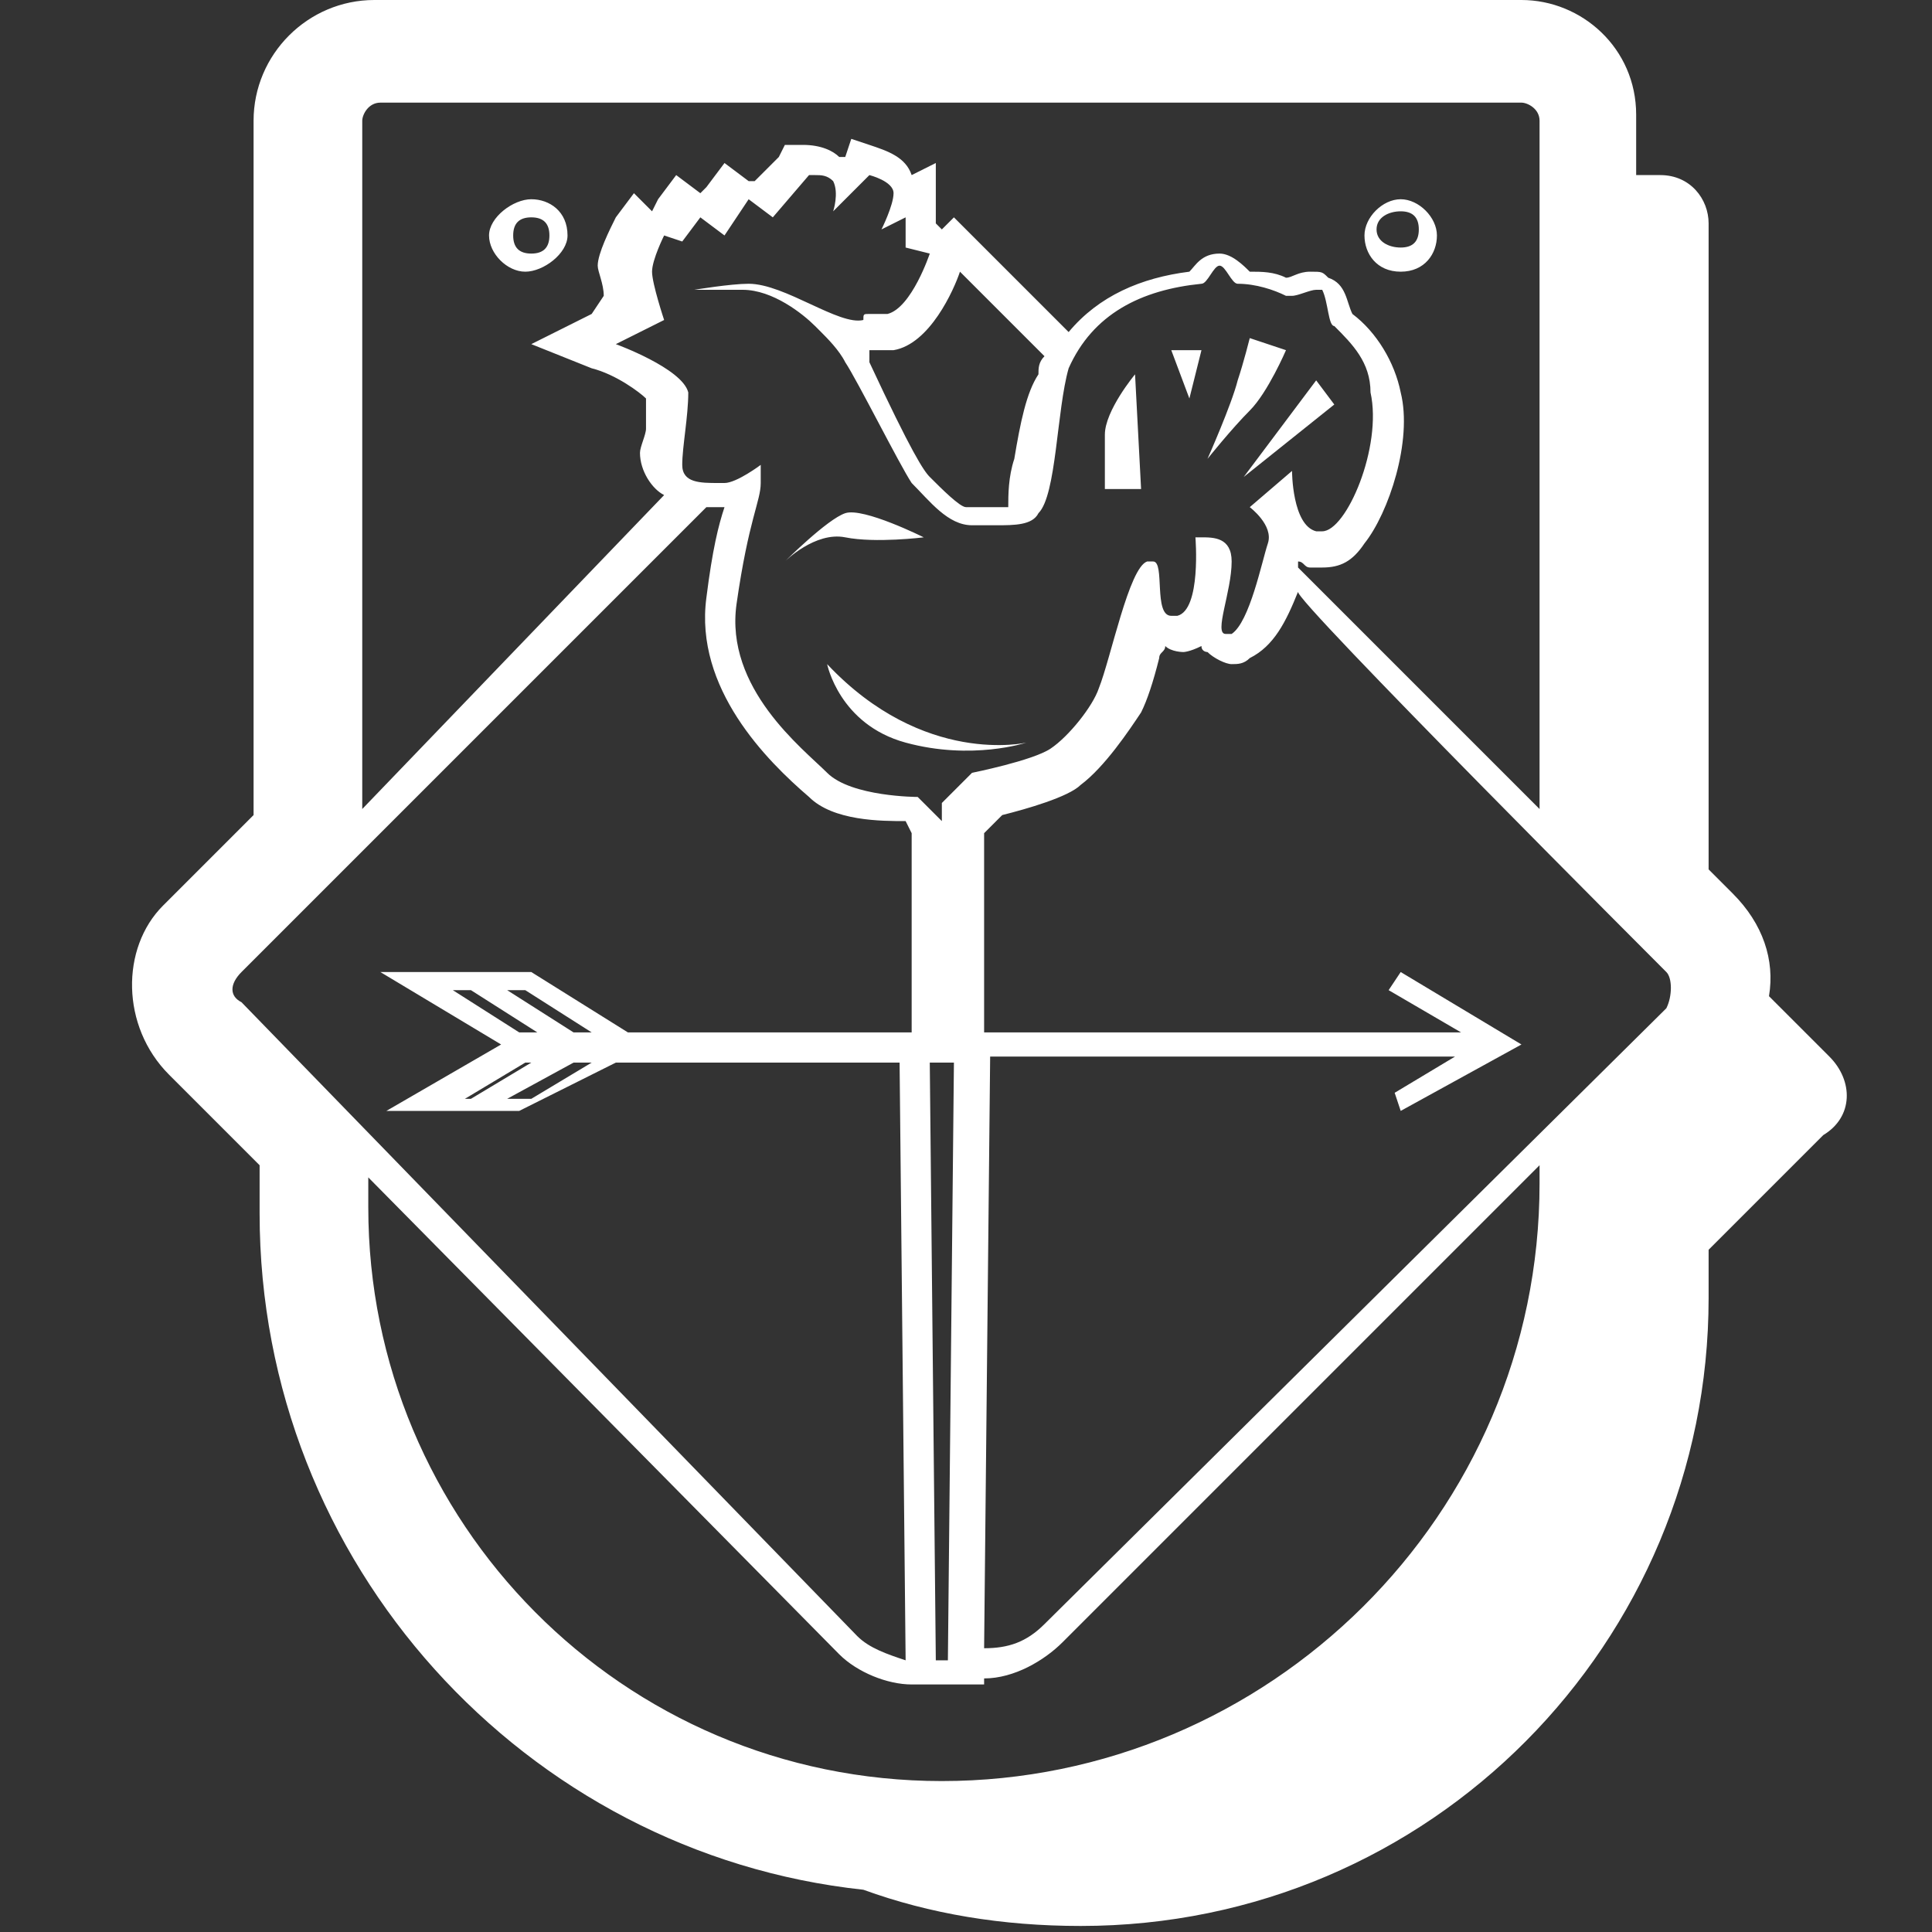<?xml version="1.0" encoding="utf-8"?>
<svg xmlns="http://www.w3.org/2000/svg" xmlns:xlink="http://www.w3.org/1999/xlink" version="1.1" id="Ebene_1" x="0px" y="0px" viewBox="0 0 32 32" style="enable-background:new 0 0 32 32;" xml:space="preserve" width="100" height="100">
<rect x="0" y="0" width="32" height="32" fill="#333333" stroke="none"/>
<style type="text/css">
	.st0{fill:#FFFFFF;}
</style>
<path class="st0" d="M30.3,17.5l-1-1c0.1-0.6-0.1-1.2-0.6-1.7l-0.4-0.4V3.7c0-0.4-0.3-0.8-0.8-0.8h-0.4v-1c0-1.1-0.9-1.9-1.9-1.9  h-19c-1.1,0-2,0.9-2,2v11.5l-1.5,1.5C2,15.7,2,17,2.8,17.8l1.5,1.5v0.8c0,5.8,4.4,10.6,10,11.2c1.1,0.4,2.3,0.6,3.6,0.6  c5.8,0,10.4-4.7,10.4-10.4v-0.8l1.9-1.9C30.7,18.5,30.7,17.9,30.3,17.5z M4,16.1l7.7-7.7c0,0,0,0,0.1,0h0.1h0.1l0,0  c-0.1,0.3-0.2,0.7-0.3,1.5c-0.2,1.5,1,2.7,1.7,3.3c0.4,0.4,1.2,0.4,1.6,0.4l0.1,0.2v3.3h-4.7l-1.6-1H6.3l2,1.2l-1.9,1.1h2.2l1.6-0.8  h4.7l0.1,9.9c-0.3-0.1-0.6-0.2-0.8-0.4L4,16.6C3.8,16.5,3.8,16.3,4,16.1z M6,2c0-0.1,0.1-0.3,0.3-0.3h18.9c0.1,0,0.3,0.1,0.3,0.3  v11.4l-4-4V9.3c0.1,0,0.1,0.1,0.2,0.1s0.1,0,0.2,0c0.3,0,0.5-0.1,0.7-0.4c0.4-0.5,0.8-1.7,0.6-2.5c-0.1-0.5-0.4-1-0.8-1.3V5.2  C22.3,5,22.3,4.7,22,4.6c-0.1-0.1-0.1-0.1-0.3-0.1c-0.2,0-0.3,0.1-0.4,0.1c-0.2-0.1-0.4-0.1-0.6-0.1c-0.1-0.1-0.3-0.3-0.5-0.3l0,0  l0,0c-0.3,0-0.4,0.2-0.5,0.3c-0.8,0.1-1.5,0.4-2,1l-1.9-1.9l-0.2,0.2l-0.1-0.1v-1l-0.4,0.2c-0.1-0.3-0.4-0.4-0.7-0.5l-0.3-0.1  L14,2.6h-0.1c-0.1-0.1-0.3-0.2-0.6-0.2c-0.1,0-0.1,0-0.1,0H13l-0.1,0.2l-0.4,0.4h-0.1l-0.4-0.3l-0.3,0.4l-0.1,0.1l-0.4-0.3l-0.3,0.4  l-0.1,0.2l-0.3-0.3l-0.3,0.4c-0.1,0.2-0.3,0.6-0.3,0.8c0,0.1,0.1,0.3,0.1,0.5L9.8,5.2l-1,0.5l1,0.4c0.4,0.1,0.8,0.4,0.9,0.5  c0,0.1,0,0.3,0,0.5c0,0.1-0.1,0.3-0.1,0.4c0,0.3,0.2,0.6,0.4,0.7L6,13.4L6,2L6,2z M27.6,16.1c0.1,0.1,0.1,0.4,0,0.6L17.3,26.9  c-0.3,0.3-0.6,0.4-1,0.4l0.1-9.8h7.7l-1,0.6l0.1,0.3l2-1.1l-2-1.2L23,16.4l1.2,0.7h-7.9v-3.3l0.3-0.3c0.4-0.1,1.1-0.3,1.3-0.5  c0.4-0.3,0.8-0.9,1-1.2c0.1-0.2,0.2-0.5,0.3-0.9c0-0.1,0.1-0.1,0.1-0.2c0.1,0.1,0.3,0.1,0.3,0.1s0.1,0,0.3-0.1  c0,0.1,0.1,0.1,0.1,0.1c0.1,0.1,0.3,0.2,0.4,0.2c0.1,0,0.2,0,0.3-0.1c0.4-0.2,0.6-0.6,0.8-1.1C21.4,9.9,27.6,16.1,27.6,16.1z   M15.6,17.1v-3.5l-0.4-0.4c0,0-1.1,0-1.5-0.4s-1.7-1.4-1.5-2.8s0.4-1.7,0.4-2s0-0.3,0-0.3s-0.4,0.3-0.6,0.3c-0.1,0-0.1,0-0.1,0  c-0.3,0-0.6,0-0.6-0.3s0.1-0.8,0.1-1.2c-0.1-0.4-1.2-0.8-1.2-0.8l0.8-0.4c0,0-0.2-0.6-0.2-0.8s0.2-0.6,0.2-0.6L11.3,4l0.3-0.4  l0.4,0.3l0.4-0.6l0.4,0.3l0.6-0.7c0,0,0,0,0.1,0s0.2,0,0.3,0.1c0.1,0.2,0,0.5,0,0.5l0.6-0.6c0,0,0.4,0.1,0.4,0.3s-0.2,0.6-0.2,0.6  L15,3.6v0.5l0.4,0.1c0,0-0.3,0.9-0.7,1c-0.1,0-0.1,0-0.1,0s-0.1,0-0.1,0c0,0,0,0-0.1,0s-0.1,0-0.1,0.1l0,0c-0.4,0.1-1.3-0.6-1.9-0.6  c-0.3,0-0.9,0.1-0.9,0.1s0.1,0,0.8,0c0.5,0,1,0.4,1.2,0.6l0,0c0,0,0.1,0.1,0.1,0.1l0,0c0.1,0.1,0.3,0.3,0.4,0.5  c0.2,0.3,0.9,1.7,1.1,2c0.3,0.3,0.6,0.7,1,0.7c0.1,0,0.3,0,0.4,0c0.3,0,0.6,0,0.7-0.2c0.3-0.3,0.3-1.7,0.5-2.4  c0.4-0.9,1.2-1.3,2.2-1.4c0.1,0,0.2-0.3,0.3-0.3l0,0c0.1,0,0.2,0.3,0.3,0.3c0.3,0,0.6,0.1,0.8,0.2c0,0,0,0,0.1,0  c0.1,0,0.3-0.1,0.4-0.1c0,0,0,0,0.1,0C22,5,22,5.4,22.1,5.4c0.3,0.3,0.6,0.6,0.6,1.1c0.2,0.9-0.4,2.3-0.8,2.3c0,0,0,0-0.1,0  c-0.4-0.1-0.4-1-0.4-1l-0.7,0.6c0,0,0.4,0.3,0.3,0.6s-0.3,1.3-0.6,1.5c-0.1,0-0.1,0-0.1,0c-0.2,0,0.1-0.7,0.1-1.2  c0-0.4-0.3-0.4-0.5-0.4c-0.1,0-0.1,0-0.1,0s0.1,1.2-0.3,1.3h-0.1c-0.3,0-0.1-0.9-0.3-0.9c0,0,0,0-0.1,0c-0.3,0.1-0.6,1.6-0.8,2.1  c-0.1,0.3-0.5,0.8-0.8,1c-0.3,0.2-1.3,0.4-1.3,0.4l-0.5,0.5v3.5h-0.1L15.6,17.1z M15.8,17.6l-0.1,9.9h-0.2l-0.1-9.9  C15.5,17.6,15.8,17.6,15.8,17.6z M14.8,5.8c0.6-0.1,1-1,1.1-1.3l0,0l1.4,1.4c-0.1,0.1-0.1,0.2-0.1,0.3C17,6.5,16.9,7,16.8,7.6  c-0.1,0.3-0.1,0.6-0.1,0.8c-0.1,0-0.1,0-0.3,0c-0.1,0-0.1,0-0.2,0s-0.1,0-0.2,0s-0.4-0.3-0.6-0.5c-0.1-0.1-0.3-0.4-1-1.9V5.8  C14.5,5.8,14.7,5.8,14.8,5.8z M8.8,17.6l-1,0.6H7.7l1-0.6H8.8z M7.5,16.4h0.3l1.1,0.7H8.6L7.5,16.4z M9.5,17.6h0.3l-1,0.6H8.4  L9.5,17.6z M9.5,17.1l-1.1-0.7h0.3l1.1,0.7H9.5z M6,19.4l7.9,8c0.3,0.3,0.8,0.5,1.2,0.5l0,0l0,0c0.1,0,0.1,0,0.1,0h0.1h1v-0.1  c0.5,0,1-0.3,1.3-0.6l7.9-7.9v0.3c0,5.5-4.5,9.9-9.9,9.9l0,0c-5.3,0-9.5-4.3-9.5-9.5V19.4z M18.8,6.2c0,0-0.5,0.6-0.5,1s0,0.9,0,0.9  h0.6L18.8,6.2z M19.9,5.8h-0.5l0.3,0.8L19.9,5.8z M20.7,6.8c0.3-0.3,0.6-1,0.6-1l-0.6-0.2c0,0-0.1,0.4-0.2,0.7  c-0.1,0.4-0.5,1.3-0.5,1.3S20.4,7.1,20.7,6.8z M22.1,6.7l-0.3-0.4l-1.2,1.6L22.1,6.7z M15.3,8.9c0,0-1-0.5-1.3-0.4  c-0.3,0.1-1,0.8-1,0.8s0.5-0.5,1-0.4S15.3,8.9,15.3,8.9z M9.4,3.9c0-0.4-0.3-0.6-0.6-0.6S8.1,3.6,8.1,3.9s0.3,0.6,0.6,0.6  S9.4,4.2,9.4,3.9z M8.8,4.2c-0.2,0-0.3-0.1-0.3-0.3s0.1-0.3,0.3-0.3s0.3,0.1,0.3,0.3C9.1,4.1,9,4.2,8.8,4.2z M23.2,4.5  c0.4,0,0.6-0.3,0.6-0.6s-0.3-0.6-0.6-0.6s-0.6,0.3-0.6,0.6S22.8,4.5,23.2,4.5z M23.2,3.5c0.2,0,0.3,0.1,0.3,0.3  c0,0.2-0.1,0.3-0.3,0.3S22.8,4,22.8,3.8S23,3.5,23.2,3.5z M17,12.3c0,0-1.7,0.4-3.3-1.3c0,0,0.2,1,1.3,1.3S17,12.3,17,12.3z"/>
</svg>
